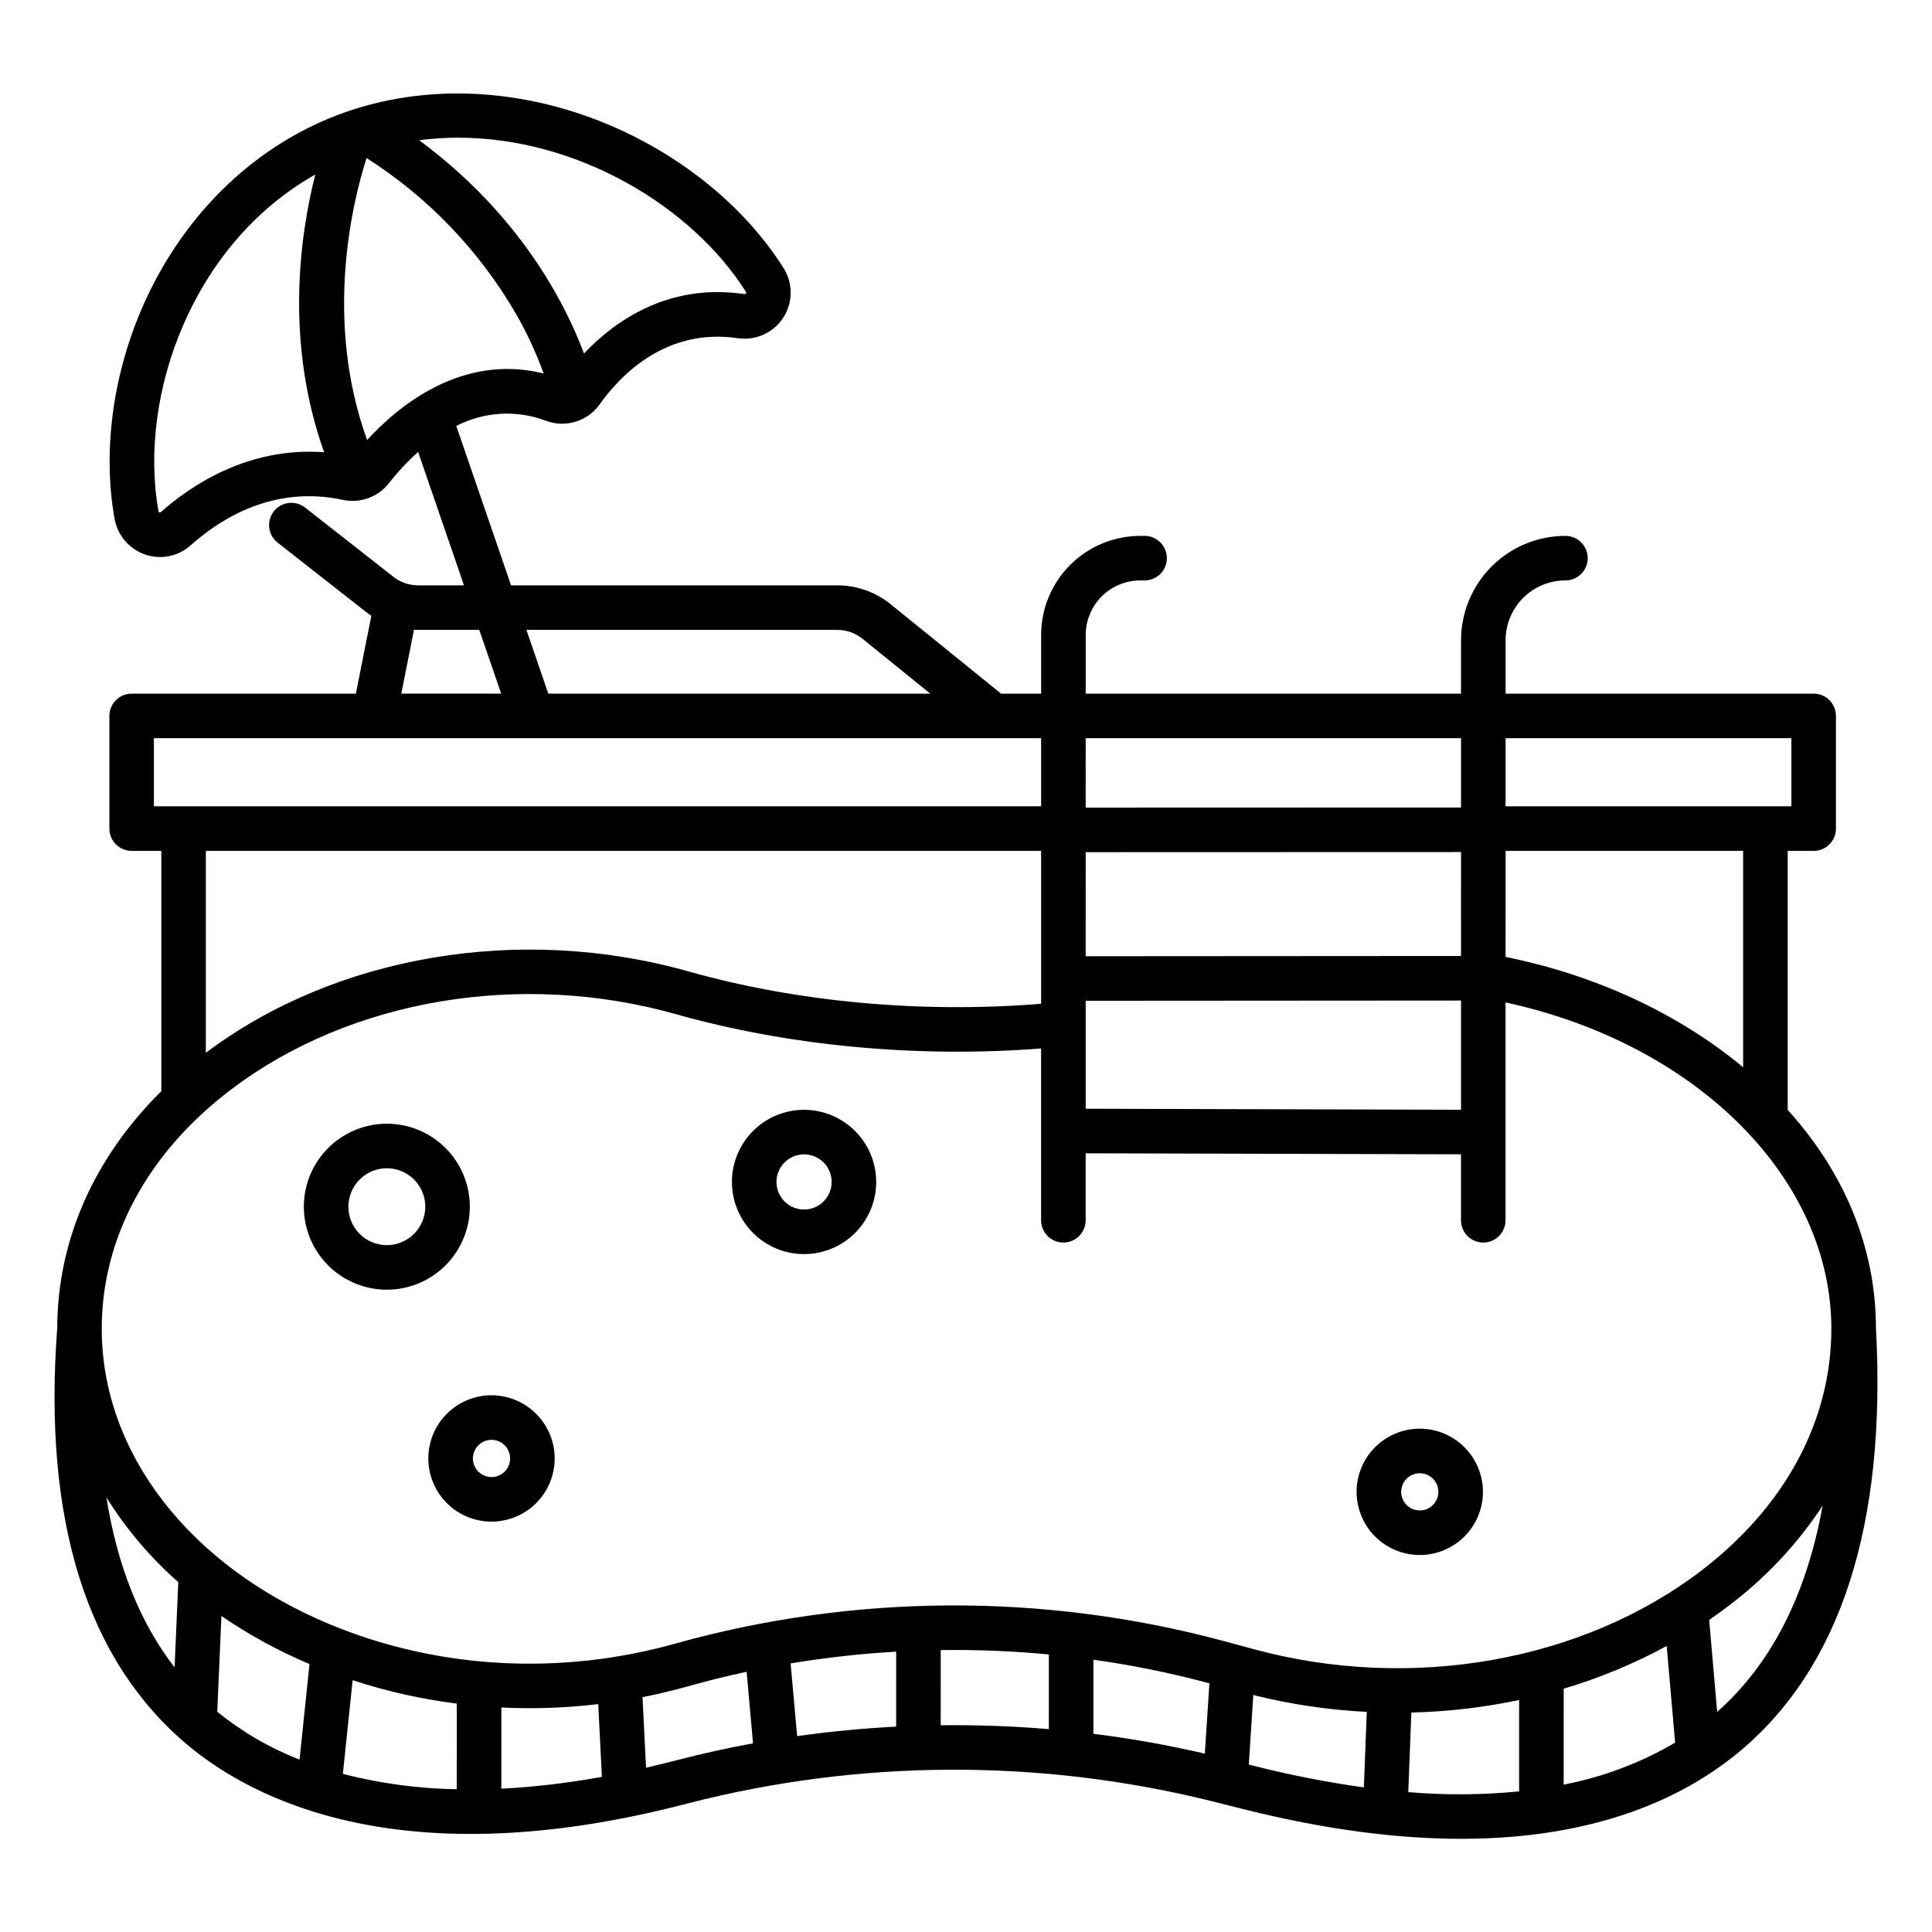 <?xml version="1.0" encoding="UTF-8"?>
<!-- Uploaded to: SVG Repo, www.svgrepo.com, Generator: SVG Repo Mixer Tools -->
<svg fill="#000000" width="800px" height="800px" version="1.1" viewBox="144 144 512 512" xmlns="http://www.w3.org/2000/svg">
 <g>
  <path d="m617.76 438.13v-68.637h6.879c3.262 0 5.906-2.644 5.906-5.906v-29.859c0-3.258-2.644-5.902-5.906-5.902h-81.641v-14.188c0.012-4.199 1.684-8.223 4.656-11.188s6.996-4.629 11.195-4.629c3.262 0 5.906-2.644 5.906-5.902 0-3.262-2.644-5.906-5.906-5.906-7.328 0.004-14.355 2.914-19.543 8.094-5.184 5.18-8.102 12.203-8.117 19.531v14.188h-99.465v-15.578c0.008-3.828 1.539-7.496 4.25-10.203 2.711-2.703 6.383-4.223 10.215-4.223h1.141c3.262 0 5.906-2.644 5.906-5.902 0-3.262-2.644-5.906-5.906-5.906h-1.148c-6.961 0.004-13.637 2.766-18.562 7.684-4.926 4.918-7.699 11.59-7.711 18.551v15.578h-10.602l-29.305-23.723v-0.004c-3.981-3.211-8.941-4.969-14.055-4.973h-86.508l-14.52-42.246c7.375-3.812 16.02-4.312 23.781-1.367 5.164 1.934 10.988 0.16 14.195-4.328 5.523-7.769 17.621-20.375 36.633-17.555v-0.004c4.719 0.699 9.41-1.41 12.02-5.402 2.606-3.992 2.648-9.141 0.109-13.176-10.711-17.008-28.812-31.34-49.668-39.324-22.391-8.57-46.113-9.238-66.801-1.879-21.172 7.531-39 23.441-50.203 44.793-10.332 19.699-14.207 42.605-10.629 62.844h0.004c1.047 5.867 6.144 10.141 12.102 10.145 2.977-0.004 5.84-1.113 8.051-3.106 8.555-7.621 22.504-15.895 40.363-12.047h-0.004c4.586 0.973 9.324-0.746 12.211-4.438 2.32-2.984 4.906-5.746 7.727-8.262l12.152 35.348-12.191 0.004c-2.445-0.004-4.816-0.855-6.703-2.41l-0.113-0.094-23.102-18.113c-2.566-2.012-6.277-1.562-8.289 1.004s-1.562 6.277 1.004 8.289l23.043 18.07c0.578 0.469 1.18 0.91 1.801 1.316l-4.106 20.637h-59.418c-3.262 0-5.902 2.644-5.902 5.902v29.859c0 3.262 2.641 5.906 5.902 5.906h7.863v63.68c-17.824 17.637-27.516 39.457-27.582 62.727-3.852 51.008 7.824 88.246 34.703 110.67 17.039 14.219 56.906 35.121 132.43 15.344 45.441-11.68 93.066-11.898 138.61-0.637l8.453 2.125c22.285 5.609 41.434 7.902 57.859 7.902 36.383 0 59.383-11.273 73.383-22.812 27.074-22.316 39.367-60.184 36.539-112.55-0.055-21.078-8.102-40.879-23.391-57.816zm-431.11-158.43h0.004c-0.094 0.105-0.246 0.137-0.375 0.074-0.16-0.043-0.277-0.184-0.293-0.352-5.434-30.738 9.078-70.887 41.574-89.168-4.035 15.883-8.141 44.133 2.332 73.602-20.195-1.512-35.488 8.941-43.238 15.844zm78.777-99.211c31.801 0 62.109 18.402 76.242 40.848 0.105 0.121 0.105 0.305 0 0.426-0.07 0.148-0.238 0.223-0.395 0.18-20.254-3.008-34.469 7.234-42.508 15.742-4.992-13.344-16.957-36.754-43.684-56.523v0.004c3.43-0.449 6.883-0.672 10.344-0.676zm-24.137 80.125c-11.629-32.129-3.707-63.605-0.145-74.734 16.293 10.383 29.855 24.52 39.555 41.227 2.91 5.07 5.379 10.383 7.383 15.875-21.801-5.441-38.754 8.828-46.793 17.633zm301.71 79.016h75.738v18.051h-75.742zm0 29.859h62.949v57.344c-17.105-14.211-39.109-24.441-62.957-29.234zm-111.28-29.859h99.465v18.367l-99.469 0.031zm0 30.207 99.469-0.031-0.004 27.539-99.469 0.066zm0 39.383 99.469-0.066v28.941l-99.469-0.266zm-65.777-98.293v0.004c2.41 0.004 4.75 0.832 6.625 2.348l17.969 14.547-101.23-0.004-5.805-16.891zm-112.23-0.047c0.352 0.016 0.699 0.047 1.055 0.047h16.242l5.805 16.891h-26.469zm-68.926 46.801v-18.051h235.12v18.051zm235.12 11.809v40.52c-31.621 2.574-64.617-0.43-93.504-8.586-44.492-12.562-93.43-4.289-127.85 21.574v-53.508zm-229.64 216.39c-9.156-11.852-15.176-26.863-18.062-45.035h0.004c5.227 8.363 11.641 15.926 19.039 22.449zm33.117 24.43h0.004c-7.887-3.062-15.246-7.344-21.809-12.688l1.098-25.371c7.332 5.023 15.152 9.293 23.344 12.738zm41.668 7.856h0.004c-10.191-0.156-20.324-1.52-30.191-4.066l2.586-24.828h-0.004c8.984 2.938 18.23 5.012 27.609 6.199zm11.809-0.145 0.004-21.516c8.57 0.418 17.16 0.117 25.68-0.898l0.961 19.273c-8.801 1.625-17.703 2.676-26.641 3.141zm46.438-7.535c-2.754 0.723-5.438 1.367-8.09 1.977l-0.934-18.695c4.066-0.801 8.109-1.77 12.121-2.898 5.098-1.438 10.254-2.715 15.469-3.824l1.699 18.957c-6.832 1.25-13.586 2.746-20.266 4.484zm58.191-8.91c-8.797 0.449-17.562 1.293-26.238 2.519l-1.727-19.273c9.262-1.539 18.598-2.578 27.969-3.117zm40.465 0.664c-9.516-0.801-19.09-1.141-28.656-1.027l0.004-19.926c9.566-0.129 19.129 0.254 28.656 1.156zm41.34 6.496h0.004c-9.746-2.269-19.605-4.023-29.531-5.258v-19.641c10.363 1.453 20.633 3.543 30.738 6.266zm42.145 8.941c-9.832-1.363-19.582-3.277-29.203-5.727l-1.293-0.324 1.195-18.422c9.855 2.461 19.926 3.957 30.07 4.465zm41.145 1.059h0.004c-9.766 0.961-19.602 1.027-29.379 0.199l0.809-21.094c9.605-0.227 19.168-1.34 28.57-3.32zm11.809-1.789 0.004-25.43c9.469-2.805 18.617-6.598 27.297-11.316l2.231 25.613v0.004c-9.137 5.363-19.125 9.129-29.527 11.125zm40.676-19.273-2.121-24.375c1.742-1.195 3.449-2.434 5.125-3.711 9.773-7.359 18.207-16.34 24.938-26.555-4.277 23.652-13.613 41.949-27.941 54.641zm-4.172-37.465c-31.562 24.141-76.992 32.137-118.55 20.859l-8.457-2.285c-47.434-12.676-97.391-12.426-144.7 0.719-30.621 8.645-63.242 6.844-91.848-5.074-37.242-15.512-60.379-45.512-60.379-78.289 0-24.164 12.211-46.711 34.379-63.488 31.547-23.871 76.703-31.488 117.85-19.871 29.914 8.445 64.004 11.621 96.711 9.074v45.531c0 3.262 2.644 5.906 5.906 5.906 3.258 0 5.902-2.644 5.902-5.906v-17.75l99.469 0.266v17.488-0.004c0 3.262 2.641 5.906 5.902 5.906 3.262 0 5.902-2.644 5.902-5.906v-57.734c50.434 10.922 86.344 46.469 86.344 86.492 0.004 24.328-12.223 47.082-34.43 64.066z"/>
  <path d="m357.08 438.11c-5.07 0.004-9.934 2.019-13.516 5.606-3.586 3.586-5.598 8.449-5.598 13.516 0 5.07 2.016 9.934 5.602 13.52 3.586 3.582 8.449 5.598 13.52 5.594 5.066 0 9.93-2.012 13.516-5.598 3.586-3.586 5.598-8.449 5.598-13.52-0.008-5.066-2.023-9.926-5.609-13.512-3.586-3.582-8.445-5.598-13.512-5.606zm0 26.426c-2.957 0-5.621-1.785-6.75-4.516-1.129-2.731-0.504-5.875 1.59-7.965 2.09-2.086 5.234-2.711 7.965-1.578 2.731 1.129 4.508 3.797 4.508 6.75-0.004 4.039-3.277 7.309-7.312 7.309z"/>
  <path d="m274.25 513.76c-4.441 0.004-8.699 1.766-11.836 4.906-3.141 3.141-4.902 7.398-4.902 11.84 0.004 4.438 1.766 8.695 4.906 11.836 3.141 3.137 7.398 4.902 11.836 4.902 4.441 0 8.699-1.766 11.84-4.906 3.137-3.137 4.902-7.394 4.902-11.836-0.008-4.438-1.773-8.695-4.914-11.832-3.137-3.141-7.394-4.906-11.832-4.91zm0 21.672v0.004c-1.996-0.004-3.793-1.207-4.555-3.051-0.762-1.844-0.34-3.961 1.07-5.371 1.414-1.41 3.535-1.832 5.379-1.07 1.84 0.766 3.043 2.562 3.043 4.559-0.004 2.723-2.215 4.93-4.938 4.934z"/>
  <path d="m520.25 522.61c-4.441 0.004-8.699 1.77-11.836 4.906-3.137 3.141-4.902 7.398-4.902 11.84 0.004 4.441 1.766 8.695 4.906 11.836 3.141 3.141 7.398 4.902 11.84 4.902 4.438 0 8.695-1.766 11.836-4.906 3.137-3.137 4.902-7.394 4.902-11.836-0.008-4.438-1.773-8.695-4.91-11.832-3.141-3.141-7.398-4.902-11.836-4.91zm0 21.672v0.004c-1.996-0.004-3.793-1.207-4.555-3.047-0.762-1.844-0.34-3.965 1.074-5.375 1.41-1.41 3.531-1.832 5.375-1.066 1.84 0.762 3.043 2.559 3.043 4.555-0.004 2.727-2.215 4.934-4.938 4.934z"/>
  <path d="m268.51 463.79c0-5.832-2.316-11.43-6.441-15.551-4.125-4.125-9.719-6.445-15.551-6.441-5.836 0-11.43 2.316-15.555 6.441s-6.441 9.719-6.441 15.551c0 5.832 2.316 11.43 6.441 15.555 4.125 4.121 9.719 6.441 15.555 6.441 5.832-0.008 11.422-2.328 15.547-6.449 4.121-4.125 6.441-9.715 6.445-15.547zm-21.992 10.188c-4.121 0-7.836-2.484-9.41-6.289-1.578-3.805-0.707-8.188 2.207-11.102 2.91-2.914 7.293-3.785 11.102-2.207 3.805 1.574 6.285 5.289 6.285 9.41-0.004 5.621-4.562 10.18-10.184 10.188z"/>
 </g>
</svg>